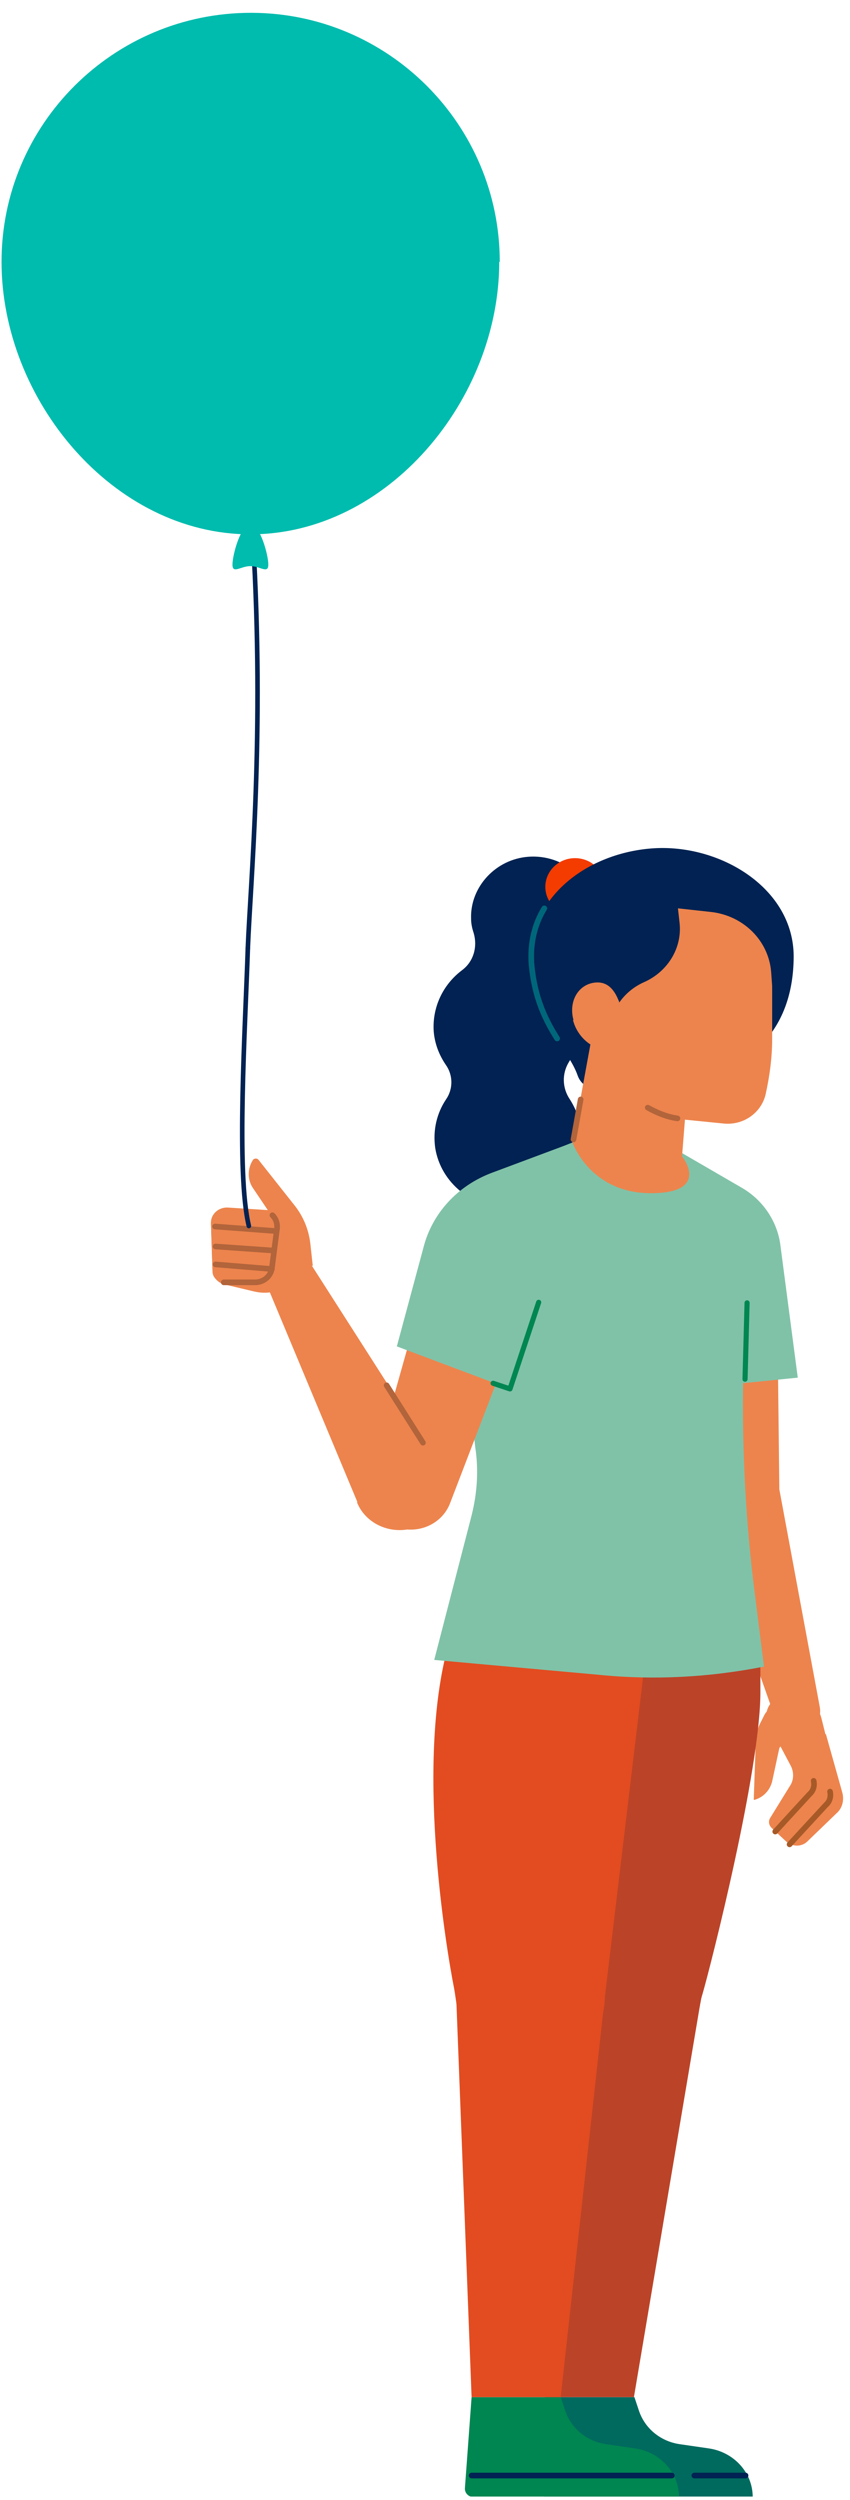 <svg width="166" height="488" viewBox="0 0 166 488" fill="none" xmlns="http://www.w3.org/2000/svg">
<g clip-path="url(#clip0_10_363)">
<path d="M161.3 338.5L164.5 349.9C164.9 351.4 164.5 353 163.3 354L157.6 359.5C156.5 360.5 154.8 360.5 153.6 359.5L150.7 356.8C150.1 356.2 150 355.4 150.5 354.7L154.2 348.7C155 347.6 155.1 346.1 154.5 344.8L150 336.3C149.2 334.6 149.9 332.5 151.6 331.6C155.1 329.8 159.4 331.6 160.4 335.3L161.2 338.5H161.3Z" fill="#ED844D"/>
<path d="M147.2 351.3L147.6 339.8C147.6 338.5 148 337.2 148.6 336.1L149.3 334.7C150 333.4 151.5 332.7 153 333.1C155.1 333.7 156 336 154.7 337.8L152.2 341.2L150.8 347.7C150.4 349.4 149.1 350.8 147.4 351.3H147.2Z" fill="#ED844D"/>
<path d="M162.1 349.7C162.3 350.6 162.1 351.6 161.3 352.3L154.2 360" stroke="#A75A28" stroke-width="1.1" stroke-linecap="round" stroke-linejoin="round"/>
<path d="M158.9 347.6C159.1 348.5 158.9 349.5 158.1 350.2L151.4 357.5" stroke="#A75A28" stroke-width="1.1" stroke-linecap="round" stroke-linejoin="round"/>
<path d="M157.4 338.1C155 339 152.2 337.8 151.4 335.4L137.2 295.2L132.4 247.5C131.9 242.6 135.4 238.3 140.4 237.4C146.3 236.5 151.6 240.8 151.7 246.5L152.2 290.7L160.1 333.2C160.5 335.3 159.3 337.3 157.3 338L157.4 338.1Z" fill="#ED844D"/>
<path d="M116.2 177.9C115.7 171.3 109.4 166.4 102.5 167.3C96.4 168.1 91.8 173.4 92 179.3C92 180.3 92.2 181.2 92.5 182.1C93.3 184.8 92.5 187.7 90.2 189.4C86.5 192.2 84.4 196.6 84.7 201.3C84.9 203.8 85.8 206 87.1 207.9C88.5 209.9 88.5 212.6 87.1 214.6C85.3 217.3 84.5 220.6 85 224.1C86.1 230.9 92.3 235.9 99.4 235.8C107.8 235.7 114.2 228.8 113.5 220.9C113.3 218.6 112.5 216.5 111.3 214.6C109.8 212.4 109.7 209.6 111.1 207.3C112.6 204.9 113.4 202 113.2 199C113 197.1 112.5 195.4 111.7 193.9C110.4 191.4 110.9 188.5 112.9 186.4C115.1 184.1 116.3 181 116 177.7L116.2 177.9Z" fill="#012252"/>
<path d="M112.3 178.7C115.503 178.7 118.1 176.193 118.1 173.1C118.1 170.007 115.503 167.5 112.3 167.5C109.097 167.5 106.5 170.007 106.5 173.1C106.5 176.193 109.097 178.7 112.3 178.7Z" fill="#F43B00"/>
<path d="M155 186.6C155 202.8 144.2 210.3 131.1 211.3C124.4 211.8 114.7 215.3 112.8 209.9C110.9 204.5 104.7 200.1 103.8 188.3C102.7 175.7 114.2 166.6 127.3 165.6C140.5 164.6 155 173.3 155 186.7V186.6Z" fill="#012252"/>
<path d="M108.8 202.7C106.6 199.2 104.4 194.9 103.8 188.2C103.5 184.1 104.4 180.4 106.3 177.3" fill="#012252"/>
<path d="M108.8 202.7C106.6 199.2 104.4 194.9 103.8 188.2C103.5 184.1 104.4 180.4 106.3 177.3" stroke="#00677B" stroke-width="1.1" stroke-linecap="round" stroke-linejoin="round"/>
<path d="M105.2 485.6L106.5 467.9H123.9L124.8 470.6C126 474.1 129.1 476.6 132.9 477.1L138.4 477.9C143.3 478.6 147 482.6 147 487.4H106.9C105.9 487.4 105.1 486.6 105.2 485.6Z" fill="#006A5E"/>
<path d="M145.6 483.2H135.6" stroke="#012252" stroke-width="1.1" stroke-linecap="round" stroke-linejoin="round"/>
<path d="M122.2 377.5C114.2 377.5 107.7 383.7 107.7 391.4L106.4 467.9H123.8L136.7 391.4C136.7 383.7 130.2 377.5 122.2 377.5Z" fill="#BB4328"/>
<path d="M111.4 318.6C102.4 343 106.9 383.8 107.6 389.3C107.6 389.7 107.6 390.2 107.7 390.7C108.1 398.1 114.4 403.9 122.2 403.9C130 403.9 135.3 398.7 136.8 390.9C136.9 390.3 137 389.8 137.2 389.2C138.9 383.3 148.5 345.5 148.5 330.3C148.5 315.1 148.5 325.5 148.2 323.4C147.4 314 139.1 306.7 129.3 306.7C121.3 306.7 114.1 311.5 111.4 318.8V318.6Z" fill="#BB4328"/>
<path d="M131.7 224.2L144.8 231.8C149 234.2 151.8 238.4 152.4 243L155.8 268.9L138.1 270.7L134.4 244.4L131.7 224.1V224.2Z" fill="#80C2A8"/>
<path d="M87.9 319.9C80.9 343 87.1 380.1 88.7 388.2C88.9 389.3 89 390.3 89.2 391.4C89.9 398.4 96.1 403.9 103.6 403.9C111.1 403.9 118.1 397.7 118.1 390L125.6 327.3C127 316.3 118 306.5 106.4 306.5C97.8 306.5 90.3 311.9 87.9 319.8V319.9Z" fill="#E24C20"/>
<path d="M131.7 224.2L145.5 232.9L145.1 271.5C145 284.4 145.7 297.4 147.3 310.2L149.2 325.3C138.6 327.4 127.7 328 116.9 326.9L84.8 324L92.1 295.8C93.2 291.4 93.5 286.9 92.8 282.4L89.6 251.9C88.4 240.6 95 229.8 105.9 225.4L111.8 223L131.6 224.2H131.7Z" fill="#80C2A8"/>
<path d="M145.9 254.3L145.5 269.2" stroke="#008651" stroke-linecap="round" stroke-linejoin="round"/>
<path d="M90.8 485.6L92.1 467.9H109.5L110.4 470.6C111.6 474.1 114.7 476.6 118.5 477.1L124 477.9C128.9 478.6 132.6 482.6 132.6 487.4H92.5C91.5 487.4 90.7 486.6 90.8 485.6Z" fill="#008651"/>
<path d="M131.2 483.2H92.1" stroke="#012252" stroke-width="1.1" stroke-linecap="round" stroke-linejoin="round"/>
<path d="M103.6 377.5C95.6 377.5 89.1 382.3 89.1 390L92.1 467.9H109.5L118.1 390C118.1 382.3 111.6 377.5 103.6 377.5Z" fill="#E24C20"/>
<path d="M133.2 225.7L134.7 206.8L116.1 199.5L111.8 223C111.8 223 115.2 232.9 127.1 232.9C139 232.9 133.2 225.6 133.1 225.6L133.2 225.7Z" fill="#ED844D"/>
<path d="M113.4 214.6L112 222.4" stroke="#B2643B" stroke-width="1.1" stroke-linecap="round" stroke-linejoin="round"/>
<path d="M132.3 218.4L141.3 219.3C145.1 219.7 148.6 217.3 149.5 213.7C150.3 210.1 150.8 206.5 150.8 202.8V189C150.8 178.8 142 170.5 131.4 170.7C118.5 170.9 109.4 183 113.5 194.8L117.7 207C119.8 213.2 125.6 217.7 132.4 218.4H132.3Z" fill="#ED844D"/>
<path d="M126.5 216.2C128.3 217.2 130.2 218 132.3 218.3" stroke="#B2643B" stroke-width="1.1" stroke-linecap="round" stroke-linejoin="round"/>
<path d="M106.4 189.8C106.8 192.5 109 194.7 111.7 195.3L120.1 197.1C121.3 194.7 123.3 192.8 125.8 191.7C130.5 189.6 133.3 184.9 132.7 180L132.4 177.3L138.8 178C145.2 178.7 150.1 183.6 150.6 189.7L150.9 193.9C154.6 186 151.4 176.7 143.5 172.5L139.6 170.5C131.9 166.5 122.7 166.7 115.3 171.1C108.7 175 105.1 182.4 106.3 189.8H106.4Z" fill="#012252"/>
<path d="M111.9 199.1C112.8 202.7 116.2 205.3 119.4 204.9C122.6 204.5 122.5 201.4 121.6 197.8C120.7 194.2 119.3 191.4 116.1 191.8C112.9 192.2 111 195.5 112 199.1H111.9Z" fill="#ED844D"/>
<path d="M78.5 298.4C82.5 299.2 86.5 297.1 87.9 293.4L105.4 247.8C107.6 242.2 104.1 236 98.1 234.6C92.6 233.3 87.1 236.5 85.6 241.7L72.4 288.6C71.2 293 74 297.5 78.7 298.4H78.5Z" fill="#ED844D"/>
<path d="M111.9 223L96.1 228.9C89.4 231.4 84.4 236.8 82.7 243.5L77.5 262.8L99.6 271.1L107.2 248L111.8 222.9L111.9 223Z" fill="#80C2A8"/>
<path d="M105.2 254.2L99.6 271.1L96.3 270" stroke="#008651" stroke-linecap="round" stroke-linejoin="round"/>
<path d="M69.8 293.2L52.3 251.3C51.4 249.1 52.3 246.7 54.4 245.5C56.7 244.2 59.7 245 61 247.2L85.7 285.8C88.2 290 86.7 295.3 82.3 297.6C77.6 300.1 71.6 298 69.7 293.2H69.8Z" fill="#ED844D"/>
<path d="M75.5 270.4L82.6 281.6" stroke="#B2643B" stroke-width="1.1" stroke-linecap="round" stroke-linejoin="round"/>
<path d="M61.1 247.2L60.6 242.7C60.3 240.1 59.3 237.6 57.7 235.5L50.5 226.4C50.2 226 49.6 226.1 49.4 226.4C48.3 228.1 48.3 230.3 49.4 231.9L52.3 236.2L44.5 235.7C42.7 235.6 41.1 237 41.2 238.8L41.5 247.9C41.5 249.2 42.5 250.4 43.8 250.7L49.7 252.1C52.3 252.7 55 252.1 57 250.4L61 247L61.1 247.2Z" fill="#ED844D"/>
<path d="M44.5 235.8L51 236.2C52.9 236.3 54.3 238 54.1 239.8L53.1 247.5C52.9 249.1 51.5 250.3 49.8 250.3H43.7C42.5 250.3 41.5 249.3 41.5 248.2L41.2 238.9C41.2 237.1 42.7 235.7 44.5 235.8Z" fill="#ED844D"/>
<path d="M53.2 237.2C53.9 237.9 54.2 238.8 54.1 239.8L53.1 247.5C52.9 249.1 51.5 250.3 49.8 250.3H43.7" stroke="#B2643B" stroke-width="1.1" stroke-linecap="round" stroke-linejoin="round"/>
<path d="M42 239.4L54 240.3" stroke="#B2643B" stroke-width="1.1" stroke-linecap="round" stroke-linejoin="round"/>
<path d="M42.1 243.3L53.5 244.1" stroke="#B2643B" stroke-width="1.1" stroke-linecap="round" stroke-linejoin="round"/>
<path d="M42.1 246.8L53.1 247.7" stroke="#B2643B" stroke-width="1.1" stroke-linecap="round" stroke-linejoin="round"/>
<path d="M49.4 105.1C51.7 143.3 48.9 172.2 48.4 185.1" stroke="#012252" stroke-width="0.9" stroke-linecap="round" stroke-linejoin="round"/>
<path d="M97.6 51.1C97.6 24.3 75.8 2.5 49 2.5C22.2 2.5 0.3 24.2 0.3 51.1C0.3 78 22.1 104.3 48.9 104.3C75.7 104.3 97.5 78 97.5 51.1H97.6Z" fill="#00BCAE"/>
<path d="M52.4 110.2C52.4 108.3 50.8 102.4 48.9 102.4C47 102.4 45.4 108.3 45.4 110.2C45.4 112.1 47 110.5 48.9 110.5C50.8 110.5 52.4 112.1 52.4 110.2Z" fill="#00BCAE"/>
<path d="M48.4 185.1C47.9 200.7 46.1 229 48.6 239.3" stroke="#012252" stroke-width="0.9" stroke-linecap="round" stroke-linejoin="round"/>
</g>
<defs>
<clipPath id="clip0_10_363">
<rect width="166" height="487.3" fill="white"/>
</clipPath>
</defs>
</svg>
